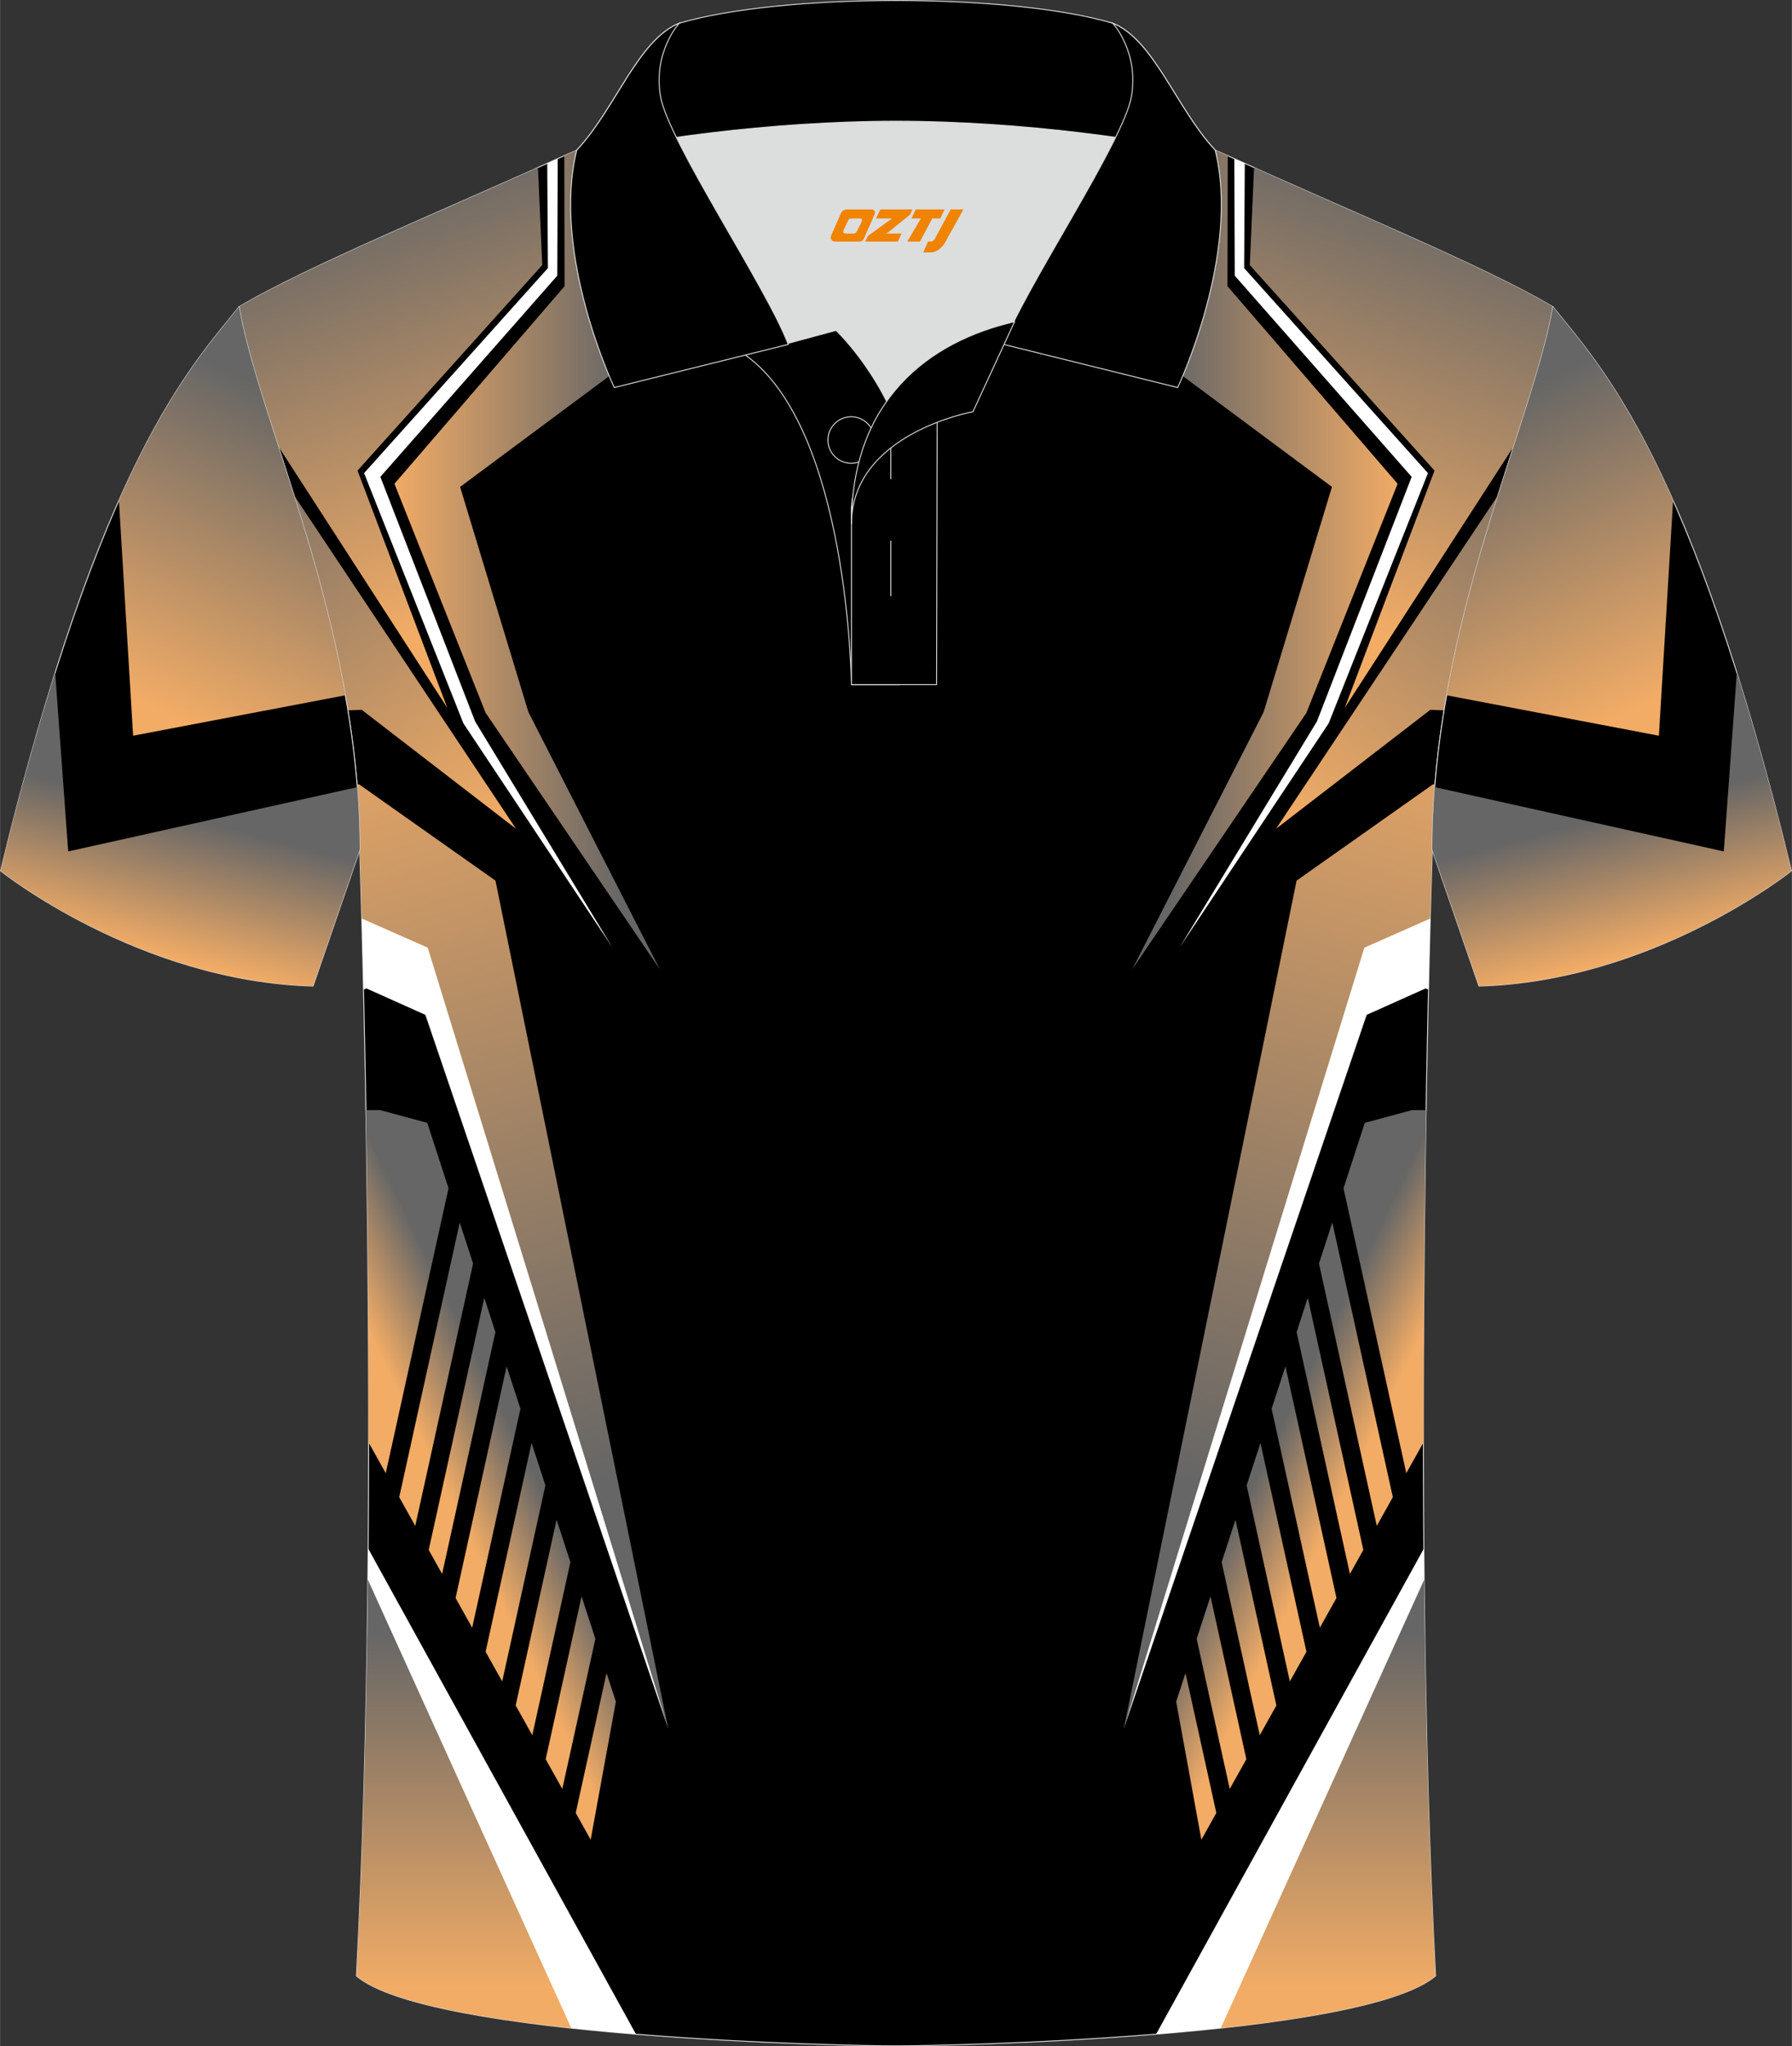 <?xml version="1.0" encoding="utf-8"?>
<!-- Generator: Adobe Illustrator 24.0.1, SVG Export Plug-In . SVG Version: 6.00 Build 0)  -->
<svg xmlns="http://www.w3.org/2000/svg" xmlns:xlink="http://www.w3.org/1999/xlink" version="1.1" id="图层_1" x="0px" y="0px" width="379.8px" height="433.5px" viewBox="0 0 379.58 433.29" enable-background="new 0 0 379.58 433.29" xml:space="preserve">
<rect x="0" y="0" width="379.58" height="433.29" fill="#333333" stroke="none"/>
<g>
	<path fill-rule="evenodd" clip-rule="evenodd" stroke="#DCDDDD" stroke-width="0.2" stroke-miterlimit="22.926" d="M76.19,179.96   c0,0,4.68,137.1-0.7,238.43c15.59,13.14,104.58,14.84,114.3,14.8c9.72,0.03,98.71-1.67,114.3-14.81   c-5.38-101.32-0.7-238.43-0.7-238.43c0-47.77,21.3-90.22,25.58-114.96c-13.68-8.25-45.42-21.31-67.36-31.33   c-5.84-2.66-10.73-4.57-15.08-5.94l-113.52-0.01c-4.32,1.37-9.2,3.29-15.05,5.95C96.02,43.67,64.27,56.74,50.61,64.99   C54.89,89.74,76.19,132.18,76.19,179.96z"/>
	<g>
		
			<linearGradient id="SVGID_1_" gradientUnits="userSpaceOnUse" x1="-183.984" y1="306.271" x2="-214.623" y2="394.739" gradientTransform="matrix(-1 0 0 -1 87.549 433.69)">
			<stop offset="0" style="stop-color:#F2AC66"/>
			<stop offset="1" style="stop-color:#666666"/>
		</linearGradient>
		<path fill-rule="evenodd" clip-rule="evenodd" fill="url(#SVGID_1_)" d="M328.98,64.98c-12.85-7.75-41.71-19.77-63.34-29.51    l-0.9,20.66l39.13,43.51l-19.02,50.25l35.83-55.43C324.37,83.04,327.59,73.07,328.98,64.98z"/>
		<path fill-rule="evenodd" clip-rule="evenodd" fill="#FFFFFF" d="M278.96,152.75l20.07-51.78l-37.48-42.6l-0.09-24.79l0.18,0.08    c0.67,0.31,1.35,0.62,2.04,0.93l-0.14,22.18l38.94,43.41l-21.03,52.97l-31.6,47.51L278.96,152.75z"/>
		
			<linearGradient id="SVGID_2_" gradientUnits="userSpaceOnUse" x1="-189.786" y1="256.428" x2="-252.594" y2="347.322" gradientTransform="matrix(-1 0 0 -1 87.549 433.69)">
			<stop offset="0" style="stop-color:#F2AC66"/>
			<stop offset="1" style="stop-color:#666666"/>
		</linearGradient>
		<path fill-rule="evenodd" clip-rule="evenodd" fill="url(#SVGID_2_)" d="M305.91,150.42l-2.92-0.13l-32.7,25.2l47.07-70.67    C313.03,118.55,308.59,133.95,305.91,150.42z"/>
		<path fill-rule="evenodd" clip-rule="evenodd" fill="#FFFFFF" d="M303.07,190.69l-18.22,7.56L238.06,366l51.44-151.12l12.48-5.59    l0.62,0.25C302.77,201.93,302.94,195.56,303.07,190.69z"/>
		
			<linearGradient id="SVGID_3_" gradientUnits="userSpaceOnUse" x1="-190.985" y1="104.518" x2="-174.517" y2="112.56" gradientTransform="matrix(-1 0 0 -1 87.549 433.69)">
			<stop offset="0" style="stop-color:#F2AC66"/>
			<stop offset="1" style="stop-color:#666666"/>
		</linearGradient>
		<path fill-rule="evenodd" clip-rule="evenodd" fill="url(#SVGID_3_)" d="M251.12,354.25l6.53,29.62l-3.17,5.67l-5.34-29.23    L251.12,354.25L251.12,354.25z M282.22,258.86l12.82,58.15l-3.4,6.08l-12.25-55.56L282.22,258.86L282.22,258.86z M277.02,274.79    l-2.36,7.26l11.29,51.22l2.84-5.09L277.02,274.79L277.02,274.79z M272.29,289.31l-2.93,8.98l10.22,46.36l3.52-6.29L272.29,289.31    L272.29,289.31z M267,305.54l9.74,44.2l-3.52,6.29l-9.15-41.51L267,305.54L267,305.54z M261.7,321.78l8.67,39.34l-3.52,6.29    l-8.08-36.65L261.7,321.78L261.7,321.78z M253.48,347l7.01,31.79l3.52-6.29l-7.6-34.48L253.48,347z"/>
		
			<linearGradient id="SVGID_4_" gradientUnits="userSpaceOnUse" x1="-217.072" y1="157.934" x2="-200.604" y2="165.977" gradientTransform="matrix(-1 0 0 -1 87.549 433.69)">
			<stop offset="0" style="stop-color:#F2AC66"/>
			<stop offset="1" style="stop-color:#666666"/>
		</linearGradient>
		<path fill-rule="evenodd" clip-rule="evenodd" fill="url(#SVGID_4_)" d="M301.53,305.42l-3.64,6.51l-13.3-60.33l4.51-13.85    l9.97-2.69h3.02C301.75,255.28,301.49,279.58,301.53,305.42z"/>
		<path fill-rule="evenodd" clip-rule="evenodd" fill="#FFFFFF" d="M301.84,346.8l-34.95,81.64c-7.08,0.92-14.57,1.66-22,2.27    l56.73-102.83C301.67,334.16,301.74,340.47,301.84,346.8z"/>
		
			<linearGradient id="SVGID_5_" gradientUnits="userSpaceOnUse" x1="-209.44" y1="317.215" x2="-160.036" y2="317.215" gradientTransform="matrix(-1 0 0 -1 87.549 433.69)">
			<stop offset="0" style="stop-color:#F2AC66"/>
			<stop offset="1" style="stop-color:#666666"/>
		</linearGradient>
		<path fill-rule="evenodd" clip-rule="evenodd" fill="url(#SVGID_5_)" d="M267.67,150.77l14.47-47.67l-38.59-28.67V27.72h3.02    c3.93,1.25,8.33,2.95,13.5,5.25l-0.06,27.63l36.04,41.83l-19.32,48.51l-36.89,54.29L267.67,150.77z"/>
		
			<linearGradient id="SVGID_6_" gradientUnits="userSpaceOnUse" x1="-217.058" y1="296.985" x2="-164.973" y2="119.666" gradientTransform="matrix(-1 0 0 -1 87.549 433.69)">
			<stop offset="0" style="stop-color:#F2AC66"/>
			<stop offset="1" style="stop-color:#666666"/>
		</linearGradient>
		<path fill-rule="evenodd" clip-rule="evenodd" fill="url(#SVGID_6_)" d="M303.4,179.96c0,0-0.18,5.29-0.43,14.53L289,200.66    l-50.94,165.35l36.59-179.55l28.89-20.39l0.44,0.04C303.61,170.66,303.4,175.28,303.4,179.96z"/>
		
			<linearGradient id="SVGID_7_" gradientUnits="userSpaceOnUse" x1="-193.798" y1="12.496" x2="-193.798" y2="88.21" gradientTransform="matrix(-1 0 0 -1 87.549 433.69)">
			<stop offset="0" style="stop-color:#F2AC66"/>
			<stop offset="1" style="stop-color:#666666"/>
		</linearGradient>
		<path fill-rule="evenodd" clip-rule="evenodd" fill="url(#SVGID_7_)" d="M304.1,418.39c-6.37,5.37-25.03,8.83-45.51,11.04    l43.09-94.95C301.97,362.83,302.69,391.83,304.1,418.39z"/>
	</g>
	<path fill-rule="evenodd" clip-rule="evenodd" stroke="#DCDDDD" stroke-width="0.2" stroke-miterlimit="22.926" d="M328.97,64.99   c10.24,12.8,29.35,32.41,50.5,119.4c0,0-29.18,23.37-66.19,24.39c0,0-7.16-20.81-9.9-28.83l0,0   C303.39,132.18,324.69,89.74,328.97,64.99z"/>
	<g>
		
			<linearGradient id="SVGID_8_" gradientUnits="userSpaceOnUse" x1="108.061" y1="306.271" x2="77.423" y2="394.739" gradientTransform="matrix(1 0 0 -1 0 433.69)">
			<stop offset="0" style="stop-color:#F2AC66"/>
			<stop offset="1" style="stop-color:#666666"/>
		</linearGradient>
		<path fill-rule="evenodd" clip-rule="evenodd" fill="url(#SVGID_8_)" d="M58.91,94.46l35.83,55.43L75.72,99.64l39.13-43.51    l-0.9-20.66c-21.63,9.74-50.49,21.76-63.34,29.51C52,73.07,55.22,83.04,58.91,94.46z"/>
		<path fill-rule="evenodd" clip-rule="evenodd" fill="#FFFFFF" d="M129.74,200.66l-31.6-47.51l-21.03-52.97l38.94-43.41    l-0.14-22.18c0.69-0.31,1.37-0.62,2.04-0.93l0.18-0.08l-0.09,24.79l-37.48,42.6l20.07,51.78L129.74,200.66z"/>
		
			<linearGradient id="SVGID_9_" gradientUnits="userSpaceOnUse" x1="102.26" y1="256.428" x2="39.452" y2="347.322" gradientTransform="matrix(1 0 0 -1 0 433.69)">
			<stop offset="0" style="stop-color:#F2AC66"/>
			<stop offset="1" style="stop-color:#666666"/>
		</linearGradient>
		<path fill-rule="evenodd" clip-rule="evenodd" fill="url(#SVGID_9_)" d="M62.23,104.82l47.07,70.67l-32.7-25.2l-2.92,0.13    C71,133.95,66.56,118.55,62.23,104.82z"/>
		<path fill-rule="evenodd" clip-rule="evenodd" fill="#FFFFFF" d="M76.99,209.54l0.62-0.25l12.48,5.59L141.53,366L94.74,198.25    l-18.22-7.56C76.65,195.56,76.82,201.93,76.99,209.54z"/>
		
			<linearGradient id="SVGID_10_" gradientUnits="userSpaceOnUse" x1="101.061" y1="104.518" x2="117.529" y2="112.56" gradientTransform="matrix(1 0 0 -1 0 433.69)">
			<stop offset="0" style="stop-color:#F2AC66"/>
			<stop offset="1" style="stop-color:#666666"/>
		</linearGradient>
		<path fill-rule="evenodd" clip-rule="evenodd" fill="url(#SVGID_10_)" d="M128.47,354.25l1.98,6.06l-5.34,29.23l-3.17-5.67    L128.47,354.25L128.47,354.25z M97.37,258.86l2.83,8.67l-12.25,55.56l-3.4-6.08L97.37,258.86L97.37,258.86z M102.57,274.79    L90.8,328.18l2.84,5.09l11.29-51.22L102.57,274.79L102.57,274.79z M107.3,289.31l-10.81,49.05l3.52,6.29l10.22-46.36L107.3,289.31    L107.3,289.31z M112.59,305.54l2.93,8.98l-9.15,41.51l-3.52-6.29L112.59,305.54L112.59,305.54z M117.89,321.78l2.93,8.98    l-8.08,36.65l-3.52-6.29L117.89,321.78L117.89,321.78z M123.18,338.02l-7.6,34.48l3.52,6.29l7.01-31.79L123.18,338.02z"/>
		
			<linearGradient id="SVGID_11_" gradientUnits="userSpaceOnUse" x1="74.974" y1="157.934" x2="91.442" y2="165.977" gradientTransform="matrix(1 0 0 -1 0 433.69)">
			<stop offset="0" style="stop-color:#F2AC66"/>
			<stop offset="1" style="stop-color:#666666"/>
		</linearGradient>
		<path fill-rule="evenodd" clip-rule="evenodd" fill="url(#SVGID_11_)" d="M77.5,235.06h3.02l9.97,2.69L95,251.6l-13.3,60.33    l-3.64-6.51C78.1,279.58,77.84,255.28,77.5,235.06z"/>
		<path fill-rule="evenodd" clip-rule="evenodd" fill="#FFFFFF" d="M77.97,327.88l56.73,102.83c-7.43-0.61-14.92-1.35-22-2.27    L77.75,346.8C77.85,340.47,77.92,334.16,77.97,327.88z"/>
		
			<linearGradient id="SVGID_12_" gradientUnits="userSpaceOnUse" x1="82.606" y1="317.215" x2="132.01" y2="317.215" gradientTransform="matrix(1 0 0 -1 0 433.69)">
			<stop offset="0" style="stop-color:#F2AC66"/>
			<stop offset="1" style="stop-color:#666666"/>
		</linearGradient>
		<path fill-rule="evenodd" clip-rule="evenodd" fill="url(#SVGID_12_)" d="M139.75,205.23l-36.89-54.29l-19.32-48.51l36.04-41.83    l-0.06-27.63c5.17-2.3,9.57-4,13.5-5.25h3.02v46.71L97.45,103.1l14.47,47.67L139.75,205.23z"/>
		
			<linearGradient id="SVGID_13_" gradientUnits="userSpaceOnUse" x1="74.988" y1="296.985" x2="127.073" y2="119.666" gradientTransform="matrix(1 0 0 -1 0 433.69)">
			<stop offset="0" style="stop-color:#F2AC66"/>
			<stop offset="1" style="stop-color:#666666"/>
		</linearGradient>
		<path fill-rule="evenodd" clip-rule="evenodd" fill="url(#SVGID_13_)" d="M75.61,166.11l0.44-0.04l28.89,20.39l36.59,179.55    L90.59,200.66l-13.97-6.17c-0.25-9.24-0.43-14.53-0.43-14.53C76.19,175.28,75.98,170.66,75.61,166.11z"/>
		
			<linearGradient id="SVGID_14_" gradientUnits="userSpaceOnUse" x1="98.247" y1="12.496" x2="98.247" y2="88.21" gradientTransform="matrix(1 0 0 -1 0 433.69)">
			<stop offset="0" style="stop-color:#F2AC66"/>
			<stop offset="1" style="stop-color:#666666"/>
		</linearGradient>
		<path fill-rule="evenodd" clip-rule="evenodd" fill="url(#SVGID_14_)" d="M77.91,334.48L121,429.43    c-20.48-2.21-39.14-5.67-45.51-11.04C76.9,391.83,77.62,362.83,77.91,334.48z"/>
	</g>
	<path fill-rule="evenodd" clip-rule="evenodd" stroke="#DCDDDD" stroke-width="0.2" stroke-miterlimit="22.926" d="M50.61,64.99   c-10.24,12.8-29.35,32.41-50.5,119.4c0,0,29.18,23.37,66.19,24.39c0,0,7.16-20.81,9.9-28.83l0,0   C76.19,132.18,54.89,89.74,50.61,64.99z"/>
	<g>
		
			<linearGradient id="SVGID_15_" gradientUnits="userSpaceOnUse" x1="32.806" y1="231.509" x2="40.466" y2="260.615" gradientTransform="matrix(1 0 0 -1 0 433.69)">
			<stop offset="0" style="stop-color:#F2AC66"/>
			<stop offset="1" style="stop-color:#666666"/>
		</linearGradient>
		<path fill-rule="evenodd" clip-rule="evenodd" fill="url(#SVGID_15_)" d="M11.67,142.4l2.76,37.88l61.23-13.61    c0.34,4.37,0.53,8.8,0.53,13.28l0,0c-2.74,8.02-9.9,28.83-9.9,28.83C29.28,207.76,0.1,184.39,0.1,184.39    C4.04,168.18,7.91,154.32,11.67,142.4z"/>
		
			<linearGradient id="SVGID_16_" gradientUnits="userSpaceOnUse" x1="37.23" y1="281.642" x2="67.486" y2="346.365" gradientTransform="matrix(1 0 0 -1 0 433.69)">
			<stop offset="0" style="stop-color:#F2AC66"/>
			<stop offset="1" style="stop-color:#666666"/>
		</linearGradient>
		<path fill-rule="evenodd" clip-rule="evenodd" fill="url(#SVGID_16_)" d="M25.17,105.95l3.01,49.83l44.96-8.56    c-6.05-34.06-19.26-63.32-22.53-82.23C44.67,72.41,35.75,82.13,25.17,105.95z"/>
	</g>
	<path fill-rule="evenodd" clip-rule="evenodd" fill="#DCDDDD" d="M187.81,84.98c6.44-9.11,16.34-14.36,26.93-16.83   c5.24-10.64,16.07-27.81,21.61-39.14c-26.76-6.51-66.37-6.51-93.13,0c6.42,13.14,19.99,34.16,23.65,43.69l10.22-2.75   C177.09,69.97,183.09,75.63,187.81,84.98z"/>
	<path fill-rule="evenodd" clip-rule="evenodd" stroke="#DCDDDD" stroke-width="0.2" stroke-miterlimit="22.926" d="M157.84,75.15   l19.25-5.19c0,0,11.74,11.1,15.29,27.83c3.56,16.73-1.86,47.16-1.86,47.16h-10.18C180.35,144.95,179.82,90.72,157.84,75.15z"/>
	<path fill-rule="evenodd" clip-rule="evenodd" stroke="#DCDDDD" stroke-width="0.2" stroke-miterlimit="22.926" d="M180.35,107.42   v37.53h18.03l0.14-60.75C189.69,87.11,180.84,98.64,180.35,107.42z"/>
	<path fill-rule="evenodd" clip-rule="evenodd" stroke="#DCDDDD" stroke-width="0.2" stroke-miterlimit="22.926" d="M121.89,33   c13.38-3.26,40.9-7.33,67.9-7.33c26.99,0,54.51,4.07,67.9,7.33l-0.28-1.2c-8.23-8.78-12.93-23.32-21.68-26.88   C224.79,1.7,207.29,0.1,189.79,0.1c-17.49,0-35,1.61-45.93,4.82c-8.77,3.57-13.47,18.1-21.68,26.88L121.89,33z"/>
	<path fill-rule="evenodd" clip-rule="evenodd" stroke="#DCDDDD" stroke-width="0.2" stroke-miterlimit="22.926" d="M143.86,4.92   c0,0-5.58,6.05-3.95,15.52c1.63,9.49,22.56,40.52,27.05,52.49l-36.85,9.13c0,0-13.39-28.21-7.95-50.26   C130.4,23.02,135.1,8.49,143.86,4.92z"/>
	<path fill-rule="evenodd" clip-rule="evenodd" stroke="#DCDDDD" stroke-width="0.2" stroke-miterlimit="22.926" d="M235.72,4.92   c0,0,5.58,6.05,3.94,15.52c-1.63,9.49-22.56,40.52-27.05,52.49l36.85,9.13c0,0,13.39-28.21,7.95-50.26   C249.19,23.02,244.48,8.49,235.72,4.92z"/>
	<path fill="none" stroke="#DCDDDD" stroke-width="0.2" stroke-miterlimit="22.926" d="M185.23,93.17c0-2.71-2.21-4.93-4.93-4.93   c-2.71,0-4.93,2.21-4.93,4.93c0,2.71,2.21,4.93,4.93,4.93S185.23,95.88,185.23,93.17z"/>
	
		<line fill="none" stroke="#DCDDDD" stroke-width="0.2" stroke-miterlimit="22.926" x1="188.69" y1="114.49" x2="188.69" y2="126.24"/>
	
		<line fill="none" stroke="#DCDDDD" stroke-width="0.2" stroke-miterlimit="22.926" x1="188.69" y1="89.74" x2="188.69" y2="101.48"/>
	<path fill-rule="evenodd" clip-rule="evenodd" stroke="#DCDDDD" stroke-width="0.2" stroke-miterlimit="22.926" d="M214.9,68.12   l-8.81,19.06c0,0-25.74,4.58-25.74,23.81C180.35,84.82,196.63,72.31,214.9,68.12z"/>
	
	<g>
		
			<linearGradient id="SVGID_17_" gradientUnits="userSpaceOnUse" x1="359.267" y1="231.509" x2="366.926" y2="260.615" gradientTransform="matrix(-1 0 0 -1 706.044 433.69)">
			<stop offset="0" style="stop-color:#F2AC66"/>
			<stop offset="1" style="stop-color:#666666"/>
		</linearGradient>
		<path fill-rule="evenodd" clip-rule="evenodd" fill="url(#SVGID_17_)" d="M379.48,184.39c0,0-29.18,23.37-66.19,24.39    c0,0-7.16-20.81-9.9-28.83l0,0c0-4.48,0.19-8.91,0.53-13.28l61.23,13.61l2.76-37.88C371.67,154.32,375.54,168.18,379.48,184.39z"/>
		
			<linearGradient id="SVGID_18_" gradientUnits="userSpaceOnUse" x1="363.69" y1="281.642" x2="393.946" y2="346.365" gradientTransform="matrix(-1 0 0 -1 706.044 433.69)">
			<stop offset="0" style="stop-color:#F2AC66"/>
			<stop offset="1" style="stop-color:#666666"/>
		</linearGradient>
		<path fill-rule="evenodd" clip-rule="evenodd" fill="url(#SVGID_18_)" d="M328.97,64.99c-3.27,18.91-16.48,48.17-22.53,82.23    l44.96,8.56l3.01-49.83C343.83,82.13,334.91,72.41,328.97,64.99z"/>
	</g>
</g>
<g>
	<path fill="#F08300" d="M201.37,44.35l-3.4,6.3c-0.2,0.3-0.5,0.5-0.8,0.5h-0.6l-1,2.3h1.2c2,0.1,3.2-1.5,3.9-3L204.07,44.35h-2.5L201.37,44.35z"/>
	<polygon fill="#F08300" points="194.17,44.35 ,200.07,44.35 ,199.17,46.25 ,197.47,46.25 ,194.87,51.15 ,192.17,51.15 ,195.07,46.25 ,193.07,46.25 ,193.97,44.35"/>
	<polygon fill="#F08300" points="188.17,49.45 ,187.67,49.45 ,188.17,49.15 ,192.77,45.45 ,193.27,44.35 ,186.47,44.35 ,186.17,44.95 ,185.57,46.25 ,188.37,46.25 ,188.97,46.25 ,183.87,49.95    ,183.27,51.15 ,189.87,51.15 ,190.17,51.15 ,190.97,49.45"/>
	<path fill="#F08300" d="M184.67,44.35H179.37C178.87,44.35,178.37,44.65,178.17,45.05L176.07,49.85C175.77,50.45,176.17,51.15,176.87,51.15h5.2c0.4,0,0.7-0.2,0.9-0.6L185.27,45.35C185.47,44.85,185.17,44.35,184.67,44.35z M182.57,46.85L181.47,49.05C181.27,49.35,180.97,49.45,180.87,49.45l-1.8,0C178.87,49.45,178.47,49.35,178.67,48.75l1-2.1c0.1-0.3,0.4-0.4,0.7-0.4h1.9   C182.47,46.25,182.67,46.55,182.57,46.85z"/>
</g>
</svg>